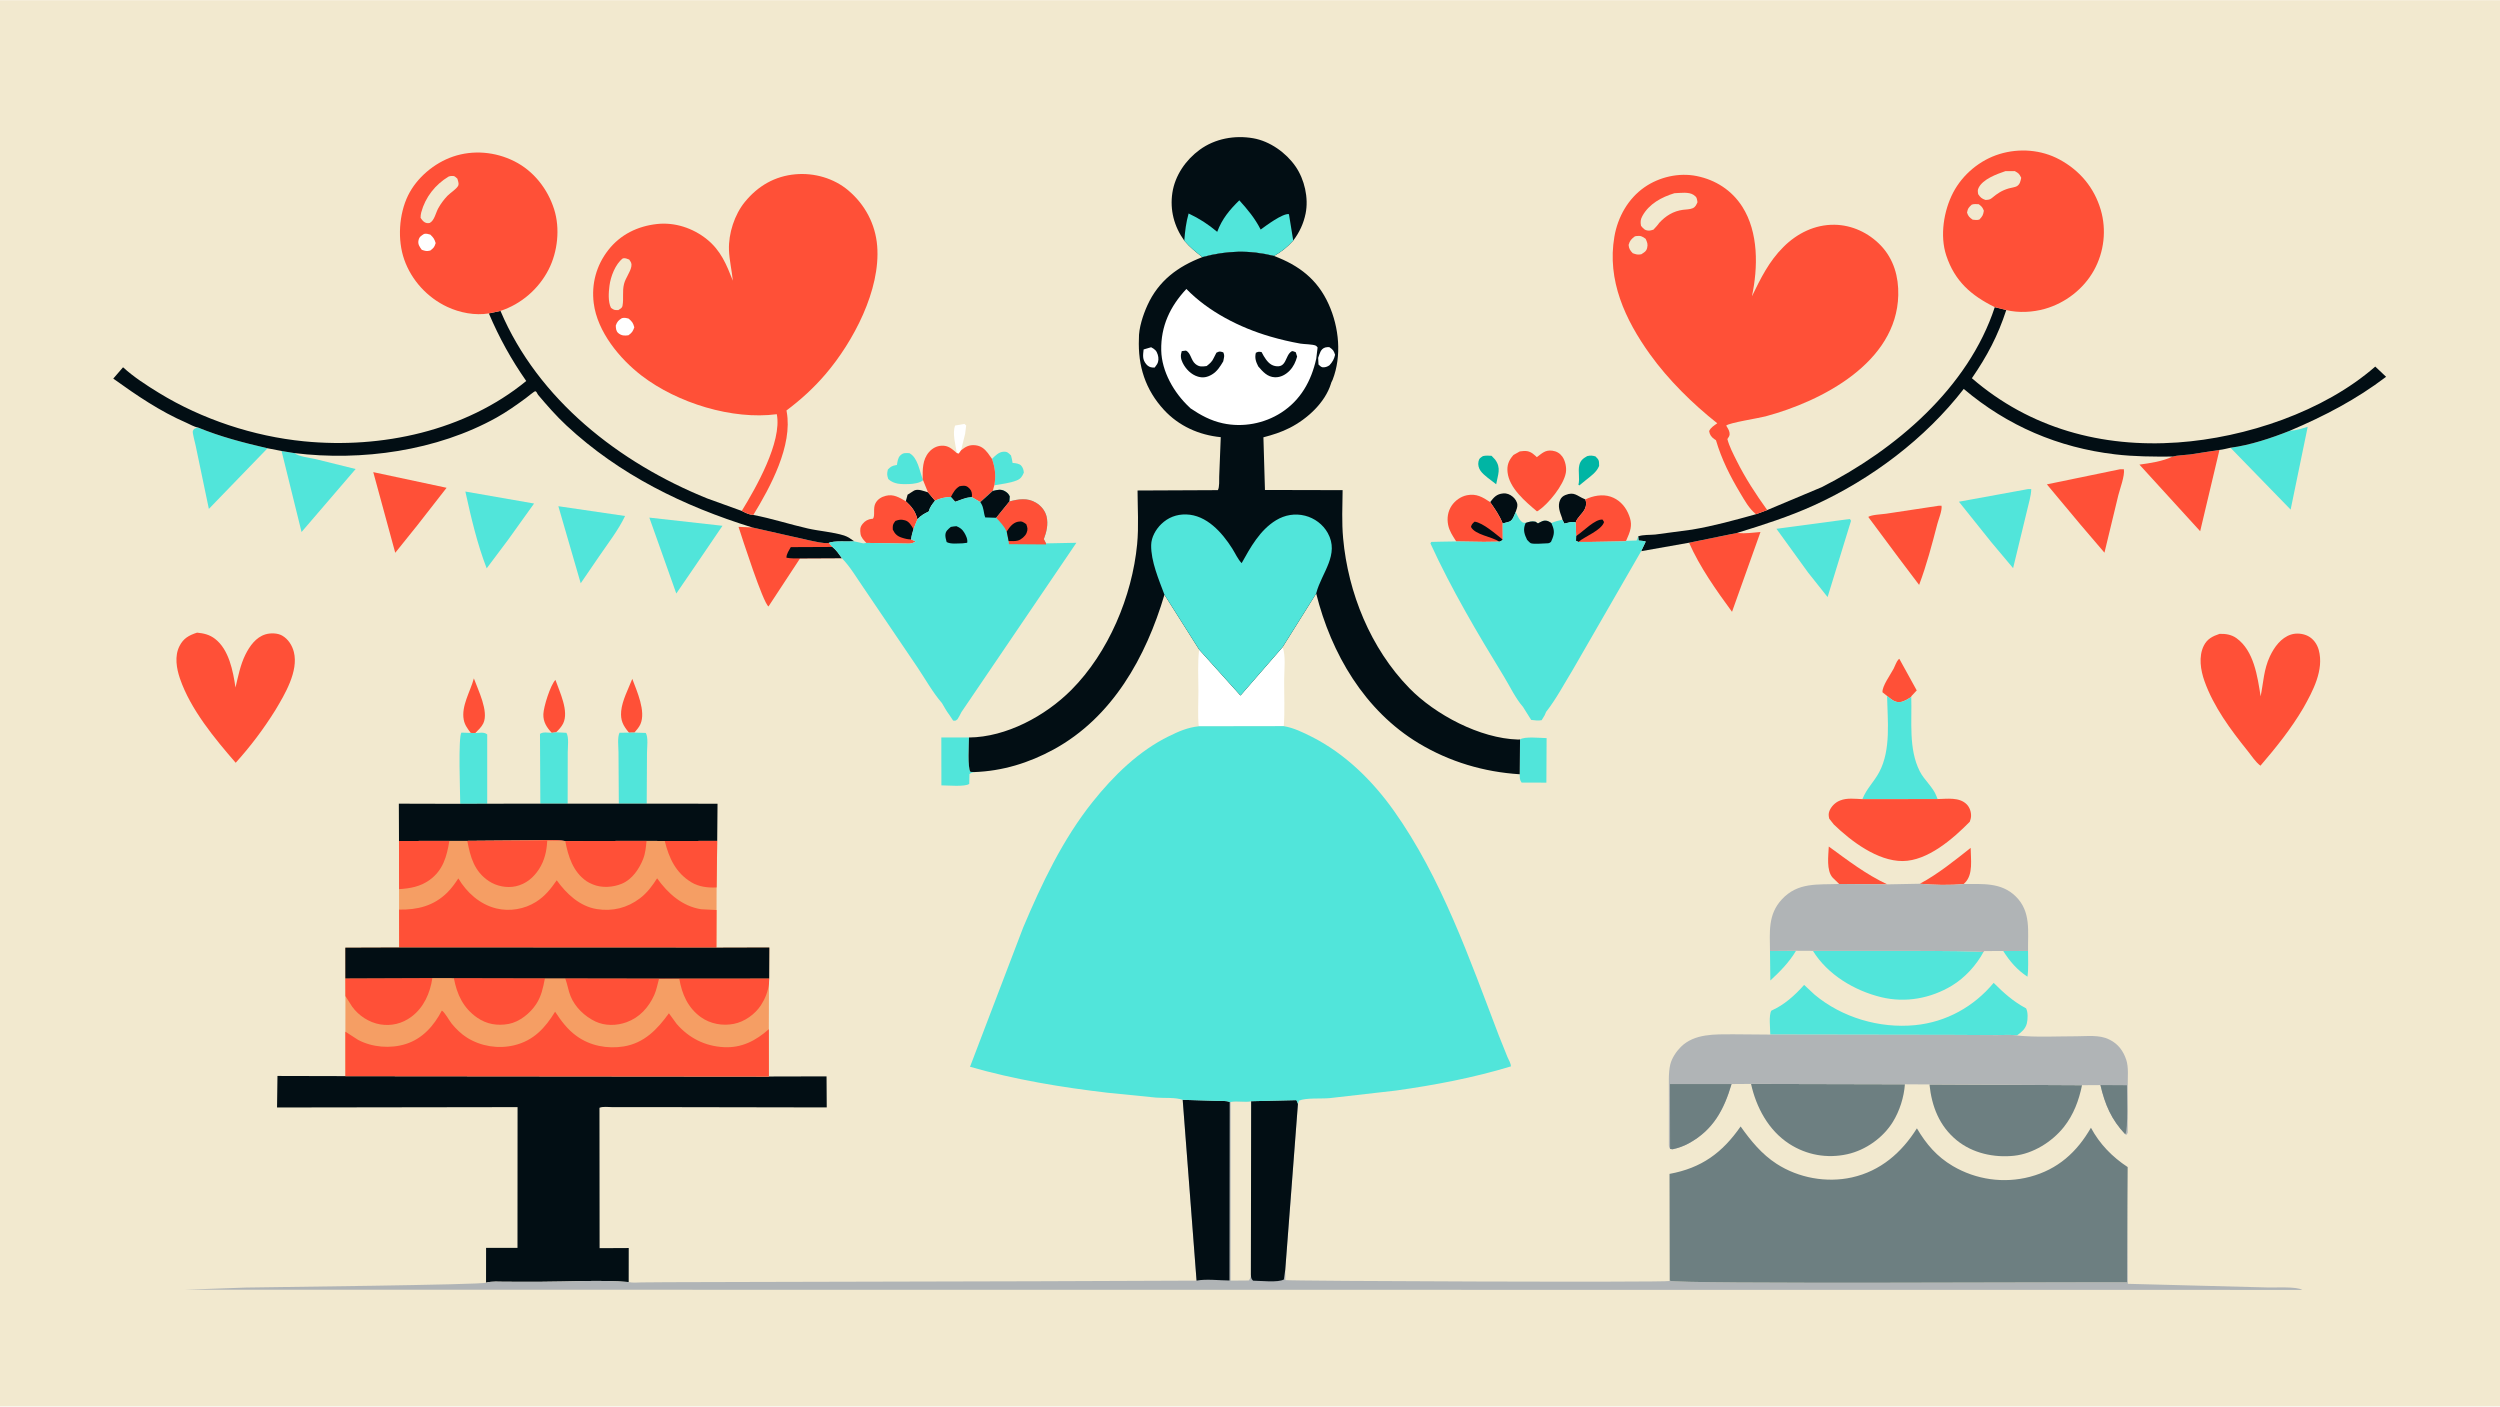 <svg version="1.1" xmlns="http://www.w3.org/2000/svg" style="display: block;" viewBox="0 0 2048 1152" width="1820" height="1024">
<path transform="translate(0,0)" fill="rgb(242,233,207)" d="M -0 -0 L 2048 0 L 2048 1152 L -0 1152 L -0 -0 z"/>
<path transform="translate(0,0)" fill="rgb(255,255,255)" d="M 783.862 371.044 C 782.825 364.513 779.995 354.824 782.454 348.454 L 789.484 347.226 L 790 347.096 L 791.5 348.402 L 790.624 355.263 L 787.287 368.791 L 785.382 371.489 L 783.862 371.044 z"/>
<path transform="translate(0,0)" fill="rgb(81,229,218)" d="M 1641.05 778.907 L 1661.38 778.882 C 1661.3 785.657 1661.89 793.306 1660.89 799.965 C 1652.36 794.346 1646.45 787.454 1641.05 778.907 z"/>
<path transform="translate(0,0)" fill="rgb(0,181,164)" d="M 1214.8 373.5 C 1217.18 372.902 1219.48 373.133 1221.9 373.251 L 1224.76 376.296 C 1230 383.305 1227.02 388.786 1225.66 396.585 C 1221.81 393.382 1215.67 389.547 1212.84 385.521 C 1211.31 383.354 1210.61 380.593 1211.17 377.976 C 1211.76 375.204 1212.56 375.048 1214.8 373.5 z"/>
<path transform="translate(0,0)" fill="rgb(0,181,164)" d="M 1300.24 373.5 C 1302.86 372.864 1304.44 373.005 1307.01 373.749 C 1310.18 376.818 1309.88 377.313 1310.01 381.5 C 1308.01 386.722 1302.94 390.039 1298.74 393.479 L 1293.82 397.5 L 1293.05 397 C 1294.38 391.565 1292.55 386.204 1293.76 380.962 C 1294.68 377.011 1296.97 375.361 1300.24 373.5 z"/>
<path transform="translate(0,0)" fill="rgb(81,229,218)" d="M 1449.97 778.893 L 1471.32 778.72 C 1465.67 788.165 1458.31 795.655 1450.27 803.087 L 1449.97 778.893 z"/>
<path transform="translate(0,0)" fill="rgb(2,14,20)" d="M 742.038 410.484 L 743.5 405.11 L 748.879 401.703 C 752.111 400.105 756.944 402.205 760.206 403.185 L 766.016 410.01 C 763.686 412.894 761.808 415.205 760.81 418.848 C 757.137 420.652 754.305 422.217 751.543 425.272 C 749.963 418.824 746.869 414.929 742.038 410.484 z"/>
<path transform="translate(0,0)" fill="rgb(2,14,20)" d="M 1220.74 411.199 C 1223.82 407.185 1226.02 404.567 1231.4 404.071 C 1234.44 403.79 1237.01 404.914 1239.33 406.866 C 1241.19 408.433 1242.92 410.979 1243.03 413.483 C 1243.11 415.386 1242.25 417.498 1241.62 419.27 C 1240.52 421.939 1239.34 425.991 1236.5 427.196 L 1231.5 428.552 L 1230.99 428.698 C 1228.52 422.233 1224.64 416.851 1220.74 411.199 z"/>
<path transform="translate(0,0)" fill="rgb(2,14,20)" d="M 1279.91 425.63 C 1279.75 424.574 1279.85 424.77 1279.56 423.989 C 1277.85 419.313 1275.83 414.417 1278.02 409.5 C 1278.95 407.393 1280.38 406.187 1282.43 405.369 C 1289.76 402.445 1291.66 406.016 1297.98 408.663 L 1298.75 408.982 C 1299.73 411.917 1299.54 414.235 1298.2 417 C 1296.36 420.764 1291.83 424.068 1290.76 427.862 C 1288.22 426.752 1284.27 428.235 1281.5 428.787 L 1279.91 425.63 z"/>
<path transform="translate(0,0)" fill="rgb(81,229,218)" d="M 812.647 375.8 C 815.237 373.234 818.114 370.163 822 369.908 C 825.224 369.695 826.104 370.924 828.218 373 C 828.8 375.038 829.211 377.004 829.5 379.103 L 830.083 379.132 C 831.97 379.254 835.265 379.764 836.529 381.285 C 838.115 383.194 838.458 384.572 838.737 387 C 837.362 390.191 836.238 392.08 832.88 393.429 C 827.281 395.678 820.47 396.359 814.539 397.42 C 816.032 389.73 815.181 383.081 812.647 375.8 z"/>
<path transform="translate(0,0)" fill="rgb(255,80,55)" d="M 515.278 600.044 C 510.392 594.256 508.159 589.994 508.879 582.302 C 509.68 573.741 514.824 564.013 517.97 555.972 C 521.742 566.068 529.244 582.509 524.668 593.048 C 523.554 595.615 521.502 597.891 519.696 600.001 L 515.278 600.044 z"/>
<path transform="translate(0,0)" fill="rgb(255,80,55)" d="M 452.02 600.224 C 447.858 595.743 444.904 591.271 445.119 584.893 C 445.324 578.804 450.855 561.128 455.006 556.815 C 458.486 566.818 466.282 582.459 461.321 592.566 C 460.022 595.212 457.702 597.766 455.536 599.75 L 452.02 600.224 z"/>
<path transform="translate(0,0)" fill="rgb(255,80,55)" d="M 385.634 600.282 C 383.058 596.768 380.728 593.861 379.899 589.5 C 377.748 578.189 385.277 566.458 388.2 555.6 C 391.645 565.185 400.553 582.611 395.941 592.405 C 394.502 595.462 391.677 598.033 389.322 600.403 L 385.634 600.282 z"/>
<path transform="translate(0,0)" fill="rgb(81,229,218)" d="M 756.18 393.253 C 753.726 395.597 747.799 396.356 744.437 396.425 C 738.326 396.55 732.332 396.699 727.67 392.29 C 726.522 388.799 726.556 387.924 727.343 384.5 C 729.597 382.169 730.804 381.441 733.937 380.902 L 734.757 380.777 C 735.176 378.21 735.524 374.865 737.5 372.98 C 740.06 370.536 741.799 370.985 745 371.103 C 751.827 374.704 753.259 385.572 755.853 392.337 L 756.18 393.253 z"/>
<path transform="translate(0,0)" fill="rgb(255,80,55)" d="M 1545.88 569.949 L 1542.15 566.983 C 1541.62 562.115 1548.89 552.237 1551.27 547.62 C 1552.31 545.59 1553.62 541.854 1555.07 540.228 L 1555.92 539.544 L 1570.19 565.443 L 1565.67 570.312 L 1565.7 570.714 C 1563.1 572.507 1559.76 574.67 1556.58 574.997 C 1552.09 575.458 1549.13 572.57 1545.88 569.949 z"/>
<path transform="translate(0,0)" fill="rgb(255,80,55)" d="M 1614.36 694.448 C 1614.41 703.689 1616.61 716.075 1609.72 722.983 L 1608.61 724.052 C 1597.34 725.175 1584.05 724.892 1572.77 723.814 C 1587.56 715.909 1601.21 704.817 1614.36 694.448 z"/>
<path transform="translate(0,0)" fill="rgb(255,80,55)" d="M 1498.14 693.332 C 1513.73 704.677 1528.51 716.095 1546.07 724.332 L 1506.65 724.007 L 1501.33 718.849 C 1496 712.913 1497.83 700.928 1498.14 693.332 z"/>
<path transform="translate(0,0)" fill="rgb(81,229,218)" d="M 1245.21 605.635 C 1248.96 602.97 1261.96 604.451 1266.98 604.519 L 1266.79 640.999 L 1246.5 640.969 C 1244.76 638.517 1245.04 637.061 1244.95 634.131 L 1245.21 605.635 z"/>
<path transform="translate(0,0)" fill="rgb(81,229,218)" d="M 798.163 632.348 C 796.422 632.663 795.608 632.961 794.177 634 L 794.004 642 C 790.722 644.607 776.084 643.218 771.191 643.225 L 771.132 603.97 L 793.785 604.018 C 793.827 609.088 792.479 629.317 795.065 632.168 L 798.163 632.348 z"/>
<path transform="translate(0,0)" fill="rgb(81,229,218)" d="M 385.634 600.282 L 389.322 600.403 C 392.651 600.273 396.591 599.291 399.122 601.5 L 399.123 658.272 L 377.035 658.357 C 377.001 650.108 375.224 603.445 378 600.02 L 385.634 600.282 z"/>
<path transform="translate(0,0)" fill="rgb(81,229,218)" d="M 452.02 600.224 L 455.536 599.75 L 464 600.172 C 466.204 603.798 465.096 611.812 465.089 616.179 L 465.024 658.226 L 442.651 658.203 L 442.356 601.066 C 444.959 599.229 448.837 600.098 452.02 600.224 z"/>
<path transform="translate(0,0)" fill="rgb(81,229,218)" d="M 515.278 600.044 L 519.696 600.001 L 529 600.281 C 531.201 603.759 530.038 612.187 530.018 616.453 L 529.782 658.219 L 506.938 658.238 L 506.673 616.206 C 506.654 611.805 505.638 603.992 507.5 600.128 L 515.278 600.044 z"/>
<path transform="translate(0,0)" fill="rgb(255,80,55)" d="M 709.71 444.604 C 707.798 442.618 705.32 440.088 704.95 437.243 C 704.497 433.768 704.448 431.786 706.679 428.983 C 708.609 426.557 711.256 425.146 714.312 424.866 L 715 424.823 C 717.221 422.59 714.862 416.177 717.29 411.922 C 719.141 408.676 722.092 406.947 725.644 406.028 C 731.962 404.393 736.774 407.454 742.038 410.484 C 746.869 414.929 749.963 418.824 751.543 425.272 L 748.308 433.309 C 747.459 436.121 746.635 438.798 746.355 441.741 L 750.105 443.408 C 748.201 444.599 747.101 445.07 744.846 445.186 L 709.71 444.604 z"/>
<path transform="translate(0,0)" fill="rgb(2,14,20)" d="M 746.355 441.741 C 743.666 441.785 741.198 441.108 738.658 440.276 C 734.888 439.042 733.127 437.218 731.375 433.721 C 731.295 430.123 731.197 429.61 733.5 426.608 C 736.648 425.504 738.089 425.244 741.33 426.092 C 744.788 426.997 746.614 430.454 748.308 433.309 C 747.459 436.121 746.635 438.798 746.355 441.741 z"/>
<path transform="translate(0,0)" fill="rgb(255,80,55)" d="M 1298.75 408.982 C 1304.93 405.983 1312.66 404.497 1319.34 406.699 C 1325.79 408.824 1330.76 413.734 1333.57 419.846 C 1336.57 426.399 1336.96 430.864 1334.33 437.628 L 1332.11 442.92 L 1331.25 443.311 L 1302.53 443.817 L 1293.04 443.796 L 1291.07 442.862 L 1291.21 438.943 L 1290.76 427.862 C 1291.83 424.068 1296.36 420.764 1298.2 417 C 1299.54 414.235 1299.73 411.917 1298.75 408.982 z"/>
<path transform="translate(0,0)" fill="rgb(2,14,20)" d="M 1291.21 438.943 L 1291.91 438.49 C 1297.07 435.096 1306.73 424.924 1312.82 425.5 L 1314.04 427.5 C 1311.97 434.316 1298.12 439.388 1293.04 443.796 L 1291.07 442.862 L 1291.21 438.943 z"/>
<path transform="translate(0,0)" fill="rgb(255,80,55)" d="M 1192.97 443.401 L 1192.6 442.85 C 1189.93 438.717 1187.32 434.816 1186.32 429.897 C 1185.22 424.432 1186.07 418.799 1189.17 414.141 C 1191.99 409.92 1196.7 406.561 1201.71 405.563 C 1209.42 404.028 1214.47 407.024 1220.74 411.199 C 1224.64 416.851 1228.52 422.233 1230.99 428.698 L 1231.06 441.933 C 1229.89 442.909 1229.64 443.305 1228.1 443.58 L 1215.57 443.753 L 1192.97 443.401 z"/>
<path transform="translate(0,0)" fill="rgb(2,14,20)" d="M 1228.1 443.58 C 1222.31 439.44 1208.35 438.093 1205.03 431.5 C 1205.48 429.386 1206.42 428.615 1208 427.204 C 1214.74 428.036 1225.53 437.485 1231.06 441.933 C 1229.89 442.909 1229.64 443.305 1228.1 443.58 z"/>
<path transform="translate(0,0)" fill="rgb(255,80,55)" d="M 1245.03 369.66 L 1248.23 369.317 C 1252.31 369.065 1254.85 370.55 1257.79 373.238 L 1258.97 374.363 C 1263.27 371.193 1265.87 368.286 1271.68 369.07 C 1275.07 369.529 1277.75 371.052 1279.79 373.821 C 1282.32 377.252 1283.49 383.041 1282.73 387.214 C 1280.9 397.346 1268.58 412.518 1260.23 418.175 L 1259.1 418.783 C 1249.69 410.832 1236.35 399.753 1234.98 386.638 C 1234.41 381.101 1235.83 377.236 1239.43 373.044 L 1239.85 372.559 L 1245.03 369.66 z"/>
<path transform="translate(0,0)" fill="rgb(81,229,218)" d="M 457.404 414.547 L 512.064 422.556 C 506.564 434.089 498.203 444.803 490.992 455.34 L 475.716 477.684 L 457.404 414.547 z"/>
<path transform="translate(0,0)" fill="rgb(81,229,218)" d="M 381.22 402.524 L 437.513 412.348 L 416.219 442.073 L 398.695 465.442 C 390.922 445.482 385.832 423.431 381.22 402.524 z"/>
<path transform="translate(0,0)" fill="rgb(81,229,218)" d="M 531.935 423.885 L 591.859 430.581 L 569.121 464.028 L 554.021 486.064 L 531.935 423.885 z"/>
<path transform="translate(0,0)" fill="rgb(255,80,55)" d="M 305.778 386.64 L 365.849 399.455 L 341.849 430.216 L 323.787 452.704 L 305.778 386.64 z"/>
<path transform="translate(0,0)" fill="rgb(81,229,218)" d="M 1661.46 400.5 L 1664 400.5 C 1663.92 406.15 1661.83 412.176 1660.65 417.703 L 1649.13 465.293 L 1631.3 444.044 L 1604.75 410.868 L 1661.46 400.5 z"/>
<path transform="translate(0,0)" fill="rgb(81,229,218)" d="M 230.652 369.295 L 241.1 371.025 C 244.859 373.935 253.584 374.819 258.39 375.926 L 291.339 384.077 L 247.03 435.684 L 230.652 369.295 z"/>
<path transform="translate(0,0)" fill="rgb(81,229,218)" d="M 161.953 349.979 C 180.672 357.686 199.512 362.502 219.16 367.079 L 171.101 416.757 L 160.2 364.543 C 159.807 362.53 157.529 354.536 157.955 353 C 158.138 352.34 158.652 351.821 159 351.232 L 161.953 349.979 z"/>
<path transform="translate(0,0)" fill="rgb(255,80,55)" d="M 1422.98 436.44 L 1423.8 436.526 C 1429.83 437.099 1436.16 436.189 1442.19 435.686 L 1418.87 501.063 C 1406.03 483.536 1392.44 464.385 1383.68 444.459 L 1422.98 436.44 z"/>
<path transform="translate(0,0)" fill="rgb(255,80,55)" d="M 1586.82 414.38 C 1587.85 414.068 1589.4 414.198 1590.5 414.145 C 1591.15 417.949 1588.1 425.146 1587.09 429 C 1582.69 445.873 1578.31 462.67 1572.14 479.007 L 1555.81 457.398 L 1530.47 423.322 C 1533.14 421.493 1541.51 421.214 1544.99 420.707 L 1586.82 414.38 z"/>
<path transform="translate(0,0)" fill="rgb(81,229,218)" d="M 1511.7 425.5 L 1515.5 425.064 L 1516.36 426.5 L 1497.16 488.991 L 1481.21 468.911 L 1455.27 433.055 L 1511.7 425.5 z"/>
<path transform="translate(0,0)" fill="rgb(81,229,218)" d="M 1875.82 352.728 L 1876.45 352.708 C 1881.16 352.457 1885.93 350.784 1890.46 349.532 L 1876.49 417.322 L 1827.2 366.645 C 1843.14 364.604 1860.92 358.676 1875.82 352.728 z"/>
<path transform="translate(0,0)" fill="rgb(255,80,55)" d="M 1736.65 384.285 L 1739.88 384.27 C 1740.76 389.487 1736.71 400.087 1735.32 405.587 L 1723.97 452.61 L 1704.29 429.571 L 1676.8 396.646 L 1736.65 384.285 z"/>
<path transform="translate(0,0)" fill="rgb(255,80,55)" d="M 1779.72 373.872 C 1784.06 372.758 1789.38 372.73 1793.88 372.176 L 1818.18 368.435 L 1802.38 435.03 L 1752.62 380.478 C 1761.47 379.236 1771.62 377.824 1779.72 373.872 z"/>
<path transform="translate(0,0)" fill="rgb(255,80,55)" d="M 655.403 457.303 L 629.544 496.68 C 624.974 493.427 608.138 441.137 605.001 431.459 L 616.209 431.927 L 662.955 442.509 C 667.674 443.393 674.309 445.308 679.018 444.618 L 681.865 447.916 C 685.062 450.401 687.298 453.892 689.664 457.136 L 655.403 457.303 z"/>
<path transform="translate(0,0)" fill="rgb(2,14,20)" d="M 681.865 447.916 C 685.062 450.401 687.298 453.892 689.664 457.136 L 655.403 457.303 C 651.662 457.316 647.941 457.447 644.252 456.739 C 644.215 453.676 646.386 450.707 647.821 448.071 L 681.865 447.916 z"/>
<path transform="translate(0,0)" fill="rgb(255,80,55)" d="M 787.287 368.791 C 790.946 365.779 793.972 364.117 798.851 364.592 C 803.474 365.042 806.485 367.434 809.248 370.997 L 812.647 375.8 C 815.181 383.081 816.032 389.73 814.539 397.42 L 813.251 402.033 L 803.105 411.191 L 796.066 407.131 L 795.037 407.23 C 789.97 407.638 787.201 409.416 782.5 410.887 L 778.964 406.971 C 774.207 407.179 770.327 407.926 766.016 410.01 L 760.206 403.185 L 756.18 393.253 L 755.853 392.337 C 755.798 384.574 755.592 376.479 761.018 370.225 C 763.66 367.179 767.163 365.223 771.219 364.986 C 776.87 364.655 779.829 367.58 783.862 371.044 L 785.382 371.489 L 787.287 368.791 z"/>
<path transform="translate(0,0)" fill="rgb(2,14,20)" d="M 778.964 406.971 C 780.937 403.28 782.377 400.478 786 398.21 C 788.417 397.78 790.932 397.272 793 398.97 C 795.209 400.784 796.087 402.227 796.247 405.033 C 796.286 405.731 796.162 406.443 796.066 407.131 L 795.037 407.23 C 789.97 407.638 787.201 409.416 782.5 410.887 L 778.964 406.971 z"/>
<path transform="translate(0,0)" fill="rgb(81,229,218)" d="M 1545.88 569.949 C 1549.13 572.57 1552.09 575.458 1556.58 574.997 C 1559.76 574.67 1563.1 572.507 1565.7 570.714 C 1566.37 590.792 1563.33 613.236 1572.68 631.719 C 1576.4 639.056 1583.56 644.597 1586.37 652.15 L 1587.28 654.455 L 1525.67 654.525 C 1529.16 645.759 1535.21 640.417 1539.5 632.307 C 1549.23 613.907 1546.28 590.047 1545.88 569.949 z"/>
<path transform="translate(0,0)" fill="rgb(255,255,255)" d="M 1050.73 529.92 C 1053.45 537.189 1052.02 548.694 1051.98 556.5 C 1051.92 569.118 1052.59 582.167 1051.68 594.724 L 981.999 594.834 C 981.072 585.485 981.763 575.447 981.748 566.03 C 981.73 554.862 980.965 543.097 982.364 532.019 L 1016.2 569.617 L 1050.73 529.92 z"/>
<path transform="translate(0,0)" fill="rgb(81,229,218)" d="M 1485.15 778.791 C 1498.3 778.889 1622.21 778.328 1624.79 779.862 C 1618.98 790.623 1609.59 800.883 1599.1 807.243 C 1581.72 817.769 1561 821.584 1541.15 816.768 C 1519.21 811.444 1497.12 798.288 1485.15 778.791 z"/>
<path transform="translate(0,0)" fill="rgb(81,229,218)" d="M 1451.08 827.794 C 1461.75 823.038 1470.27 815.32 1477.94 806.691 L 1486.49 814.659 C 1508.95 833.453 1539.73 842.496 1568.78 839.667 C 1594.27 837.184 1617.01 824.547 1633.2 805.015 C 1641.67 813.445 1649.2 820.255 1659.76 825.902 C 1661.43 828.896 1661.23 834.883 1660.37 838.312 C 1659.23 842.849 1655.83 845.519 1652.27 848.14 C 1647.29 847.242 1641.03 847.88 1635.94 847.832 L 1599.01 847.64 L 1450.24 847.396 C 1450.19 842.607 1448.85 831.556 1451.08 827.794 z"/>
<path transform="translate(0,0)" fill="rgb(255,80,55)" d="M 1587.28 654.455 C 1595.03 654.294 1605.08 652.693 1611.11 658.765 C 1613.59 661.258 1614.82 665.006 1614.69 668.5 C 1614.63 670.042 1614.14 671.587 1613.64 673.037 C 1600 686.924 1579.15 705.133 1558.59 705.225 C 1538.1 705.318 1516.38 688.962 1502.21 675.219 L 1498.51 670.5 C 1497.98 668.218 1497.77 666.478 1498.64 664.26 C 1500.1 660.588 1503.31 657.302 1506.96 655.811 L 1507.5 655.595 C 1513.03 653.339 1519.81 654.283 1525.67 654.525 L 1587.28 654.455 z"/>
<path transform="translate(0,0)" fill="rgb(109,127,129)" d="M 1580.63 888.232 L 1705.59 888.857 C 1703.04 901.33 1698.7 913.018 1690.73 923.089 C 1681.11 935.229 1665.49 944.981 1650 946.641 C 1633.53 948.405 1616.02 944.628 1603 934.015 C 1588.66 922.326 1582.43 906.093 1580.63 888.232 z"/>
<path transform="translate(0,0)" fill="rgb(109,127,129)" d="M 1434.45 887.805 L 1560.5 888.109 C 1559.73 898.679 1556.21 909.826 1550.68 918.837 C 1542.64 931.956 1528.28 942.082 1513.27 945.398 C 1496.75 949.049 1480 946.099 1465.72 936.863 C 1448.75 925.891 1438.69 907.022 1434.45 887.805 z"/>
<path transform="translate(0,0)" fill="rgb(255,80,55)" d="M 161.443 518.114 C 166.993 518.668 171.653 519.742 176.17 523.217 C 187.569 531.988 190.937 549.619 192.905 563.073 C 195.076 554.048 196.88 544.487 201.038 536.142 C 204.523 529.145 209.623 521.897 217.472 519.522 C 221.52 518.297 227.294 518.378 231.046 520.486 C 236.062 523.303 239.364 528.532 240.741 534.027 C 244.682 549.765 233.24 568.779 225.5 581.72 C 215.866 597.138 205.261 611.236 193.082 624.719 C 175.821 604.827 156.094 581.029 147.431 555.77 C 144.575 547.445 142.863 537.375 147.011 529.176 C 150.284 522.707 154.769 520.301 161.443 518.114 z"/>
<path transform="translate(0,0)" fill="rgb(255,80,55)" d="M 1818.26 519.119 C 1823.16 518.953 1828.04 519.707 1832.13 522.655 C 1846.48 533.003 1849.34 554.11 1851.91 570.309 C 1854.21 558.983 1854.44 548.27 1859.52 537.488 C 1863.04 530.025 1868.52 522.389 1876.71 519.706 C 1881.14 518.258 1886.72 518.8 1890.81 520.949 C 1895.22 523.259 1898.2 527.561 1899.5 532.28 C 1904 548.667 1894.66 566.047 1886.89 579.837 C 1876.86 596.898 1864.61 612.158 1851.76 627.127 C 1847.86 624.302 1844.35 618.827 1841.3 615.035 C 1827.42 597.772 1813.41 578.943 1805.93 557.878 C 1802.74 548.874 1800.92 537.762 1805.33 528.846 C 1808.1 523.258 1812.58 521.021 1818.26 519.119 z"/>
<path transform="translate(0,0)" fill="rgb(2,14,20)" d="M 400.468 256.611 L 409.985 254.536 C 440.826 327.284 507.408 379.121 579.348 408.183 L 607.647 418.413 C 610.785 419.964 613.558 421.476 617.111 421.722 C 632.134 424.54 646.914 429.447 661.868 432.818 C 671.43 434.973 682.261 435.666 691.5 438.543 C 694.521 439.484 697.313 441.521 699.859 443.351 C 695.153 443.707 682.548 442.689 679.018 444.618 C 674.309 445.308 667.674 443.393 662.955 442.509 L 616.209 431.927 C 560.014 414.518 507.487 388.844 464.073 348.45 C 455.697 340.657 448.218 332.092 440.844 323.363 C 440.012 322.378 439.64 320.332 438.354 320.404 C 437.573 320.448 431.737 325.287 430.734 326.023 C 422.955 331.731 415.223 337.229 406.781 341.937 C 357.861 369.214 296.183 377.837 241.1 371.025 L 230.652 369.295 L 219.16 367.079 C 199.512 362.502 180.672 357.686 161.953 349.979 C 159.684 349.845 155.007 347.194 152.813 346.245 C 131.085 336.845 111.932 323.754 92.787 310.01 L 100.799 300.733 C 109.594 308.763 120.065 315.505 130.193 321.711 C 165.526 343.361 207.711 357.312 249 361.384 C 312.508 367.647 381.125 352.943 431.09 311.971 C 418.658 294.135 409.005 276.618 400.468 256.611 z"/>
<path transform="translate(0,0)" fill="rgb(2,14,20)" d="M 1634.13 251.463 L 1643.53 253.856 C 1636.66 274.952 1627.9 291.46 1615.37 309.7 C 1662.92 350.806 1721.88 366.714 1784.05 362.328 C 1839.57 358.41 1903.46 337.191 1945.81 300.149 L 1954.69 308.533 C 1930.12 327.201 1904.13 340.71 1875.82 352.728 C 1860.92 358.676 1843.14 364.604 1827.2 366.645 C 1824.31 367.234 1821.1 368.182 1818.18 368.435 L 1793.88 372.176 C 1789.38 372.73 1784.06 372.758 1779.72 373.872 C 1763.92 373.978 1748.4 373.92 1732.69 372.06 C 1686.22 366.564 1644.45 348.752 1608.7 318.46 C 1577.09 359.301 1532.93 392.466 1486.01 413.817 C 1465.54 423.133 1444.43 429.839 1422.98 436.44 L 1383.68 444.459 L 1344.42 451.397 L 1348.18 443.5 C 1346.27 442.905 1344.27 442.844 1342.29 442.684 L 1342.01 439.246 C 1345.81 437.782 1351.84 438.17 1355.99 437.747 L 1386.12 433.723 C 1403.93 430.714 1421.13 425.935 1438.51 421.113 L 1447.7 417.703 L 1492.41 398.928 C 1552.72 368.306 1612.46 317.613 1634.13 251.463 z"/>
<path transform="translate(0,0)" fill="rgb(2,14,20)" d="M 465.024 658.226 L 506.938 658.238 L 529.782 658.219 L 587.806 658.261 L 587.535 688.757 L 544.559 688.816 L 529.641 688.725 L 463.068 688.865 C 453.873 687.594 443.857 688.333 434.566 688.33 L 382.813 688.73 L 368.111 688.726 L 326.852 688.814 L 326.727 658.227 L 377.035 658.357 L 399.123 658.272 L 442.651 658.203 L 465.024 658.226 z"/>
<path transform="translate(0,0)" fill="rgb(2,14,20)" d="M 970.165 197.003 C 961.827 185.474 958.249 171.829 960.421 157.689 C 962.59 143.568 971.391 130.859 982.816 122.529 C 995.384 113.366 1011.43 110.476 1026.6 113.109 C 1040.24 115.478 1053.51 124.905 1061.33 136.232 C 1068.67 146.875 1072.12 161.952 1069.57 174.697 C 1067.92 182.913 1064.49 190.296 1059.42 196.938 C 1054.58 202.239 1049.95 205.998 1043.67 209.529 C 1023.41 204.528 1005.07 205.073 984.985 210.489 C 979.609 206.273 974.559 202.283 970.165 197.003 z"/>
<path transform="translate(0,0)" fill="rgb(81,229,218)" d="M 970.165 197.003 C 970.762 189.295 971.594 182.192 973.708 174.739 C 982.633 178.966 989.559 183.464 997.137 189.772 C 1001.12 179.154 1007.19 171.841 1015.25 163.966 C 1022.22 171.712 1027.96 178.558 1032.74 187.911 C 1037.11 184.734 1050.72 174.514 1055.89 175.267 L 1059.42 196.938 C 1054.58 202.239 1049.95 205.998 1043.67 209.529 C 1023.41 204.528 1005.07 205.073 984.985 210.489 C 979.609 206.273 974.559 202.283 970.165 197.003 z"/>
<path transform="translate(0,0)" fill="rgb(176,180,182)" d="M 1546.07 724.332 L 1572.77 723.814 C 1584.05 724.892 1597.34 725.175 1608.61 724.052 C 1623.98 724.129 1639.4 722.468 1651.33 734.238 C 1664 746.739 1661.12 762.77 1661.38 778.882 L 1641.05 778.907 L 1625.54 778.974 L 1624.79 779.862 C 1622.21 778.328 1498.3 778.889 1485.15 778.791 L 1471.32 778.72 L 1449.97 778.893 C 1449.85 763.295 1448.16 749.159 1459.62 736.702 C 1472.78 722.392 1489.09 724.714 1506.65 724.007 L 1546.07 724.332 z"/>
<path transform="translate(0,0)" fill="rgb(255,80,55)" d="M 400.468 256.611 C 389.186 258.484 376.737 256.086 366.453 251.283 C 350.156 243.671 337.151 229.55 331.168 212.558 C 325.481 196.404 326.777 175.346 334.258 160.027 C 341.386 145.431 355.839 133.336 371.135 128.13 C 387.636 122.514 405.826 124.179 421.312 131.941 C 437.121 139.863 448.602 154.505 453.934 171.251 C 458.948 187 456.865 206.125 449.419 220.68 C 441.293 236.565 426.946 249.008 409.985 254.536 L 400.468 256.611 z"/>
<path transform="translate(0,0)" fill="rgb(255,255,255)" d="M 347.364 191.5 C 349.22 191.024 350.711 191.567 352.5 192.046 C 355.081 194.554 355.796 195.426 356.897 199 C 355.802 202.482 355.236 202.944 352.5 205.11 C 349.36 205.856 348.475 205.482 345.517 204.5 C 343.684 201.965 342.08 199.868 342.898 196.5 C 343.579 193.694 345.129 192.981 347.364 191.5 z"/>
<path transform="translate(0,0)" fill="rgb(242,233,207)" d="M 367.515 144.5 C 368.282 144.228 368.958 144.072 369.772 144.013 C 372.517 143.812 372.649 144.466 374.7 146.252 C 375.102 147.821 375.986 149.956 375.555 151.496 C 374.817 154.13 368.665 158.031 366.53 160.281 C 363.682 163.282 361.045 166.804 359.037 170.421 C 356.992 174.103 355.867 180.575 352.026 182.5 C 351.268 182.606 350.373 182.792 349.605 182.599 C 346.894 181.915 346.02 180.414 344.54 178.282 C 344.551 176.756 344.695 175.272 345.091 173.797 C 348.425 161.392 356.586 151.041 367.515 144.5 z"/>
<path transform="translate(0,0)" fill="rgb(255,80,55)" d="M 1634.13 251.463 C 1614.66 241.896 1601.32 230.131 1594.37 209.141 C 1589.02 192.993 1592.29 172.409 1600.06 157.555 C 1607.83 142.7 1622 130.944 1638 126.049 C 1654.18 121.1 1672.13 122.442 1687.11 130.51 C 1703.81 139.508 1715.59 153.629 1720.93 171.727 C 1725.79 188.236 1723.69 206.302 1715.37 221.294 C 1706.88 236.593 1692 248.07 1675.2 252.863 C 1665.29 255.689 1653.58 256.335 1643.53 253.856 L 1634.13 251.463 z"/>
<path transform="translate(0,0)" fill="rgb(242,233,207)" d="M 1615.26 167.5 C 1617.01 166.802 1619.13 167.09 1621 167.152 C 1623.51 169.119 1624.02 169.563 1625.18 172.5 C 1624.52 176.343 1624.03 176.992 1621.5 179.727 C 1619.56 180.275 1617.98 180.053 1616 179.819 C 1613.48 178.053 1612.3 176.986 1611.39 174 C 1612.1 170.366 1612.68 169.928 1615.26 167.5 z"/>
<path transform="translate(0,0)" fill="rgb(242,233,207)" d="M 1642.79 140.07 L 1650.5 140.022 C 1653.8 141.85 1654.1 142.125 1655.78 145.5 C 1655.2 148.205 1654.85 150.717 1652.28 152.371 C 1650.99 153.201 1647.31 153.695 1645.62 154.196 C 1639.85 155.901 1636.26 158.293 1631.65 162.164 C 1630.01 163.547 1628.59 163.514 1626.5 163.657 C 1623.44 162.604 1622.27 161.571 1620.5 158.873 C 1620.23 156.683 1619.88 155.786 1620.87 153.75 C 1624.37 146.584 1635.63 142.527 1642.79 140.07 z"/>
<path transform="translate(0,0)" fill="rgb(81,229,218)" d="M 1230.99 428.698 L 1231.5 428.552 L 1236.5 427.196 C 1239.34 425.991 1240.52 421.939 1241.62 419.27 C 1243.18 422.302 1244.55 426.237 1247.61 427.964 L 1249.88 428.209 C 1252.76 427.267 1254.78 426.627 1257.86 427.223 L 1259.9 428.617 C 1262.42 427.287 1264.47 425.777 1267.5 426.577 C 1268.67 426.885 1269.87 427.706 1270.89 428.344 C 1273.92 427.012 1276.67 426.252 1279.91 425.63 L 1281.5 428.787 C 1284.27 428.235 1288.22 426.752 1290.76 427.862 L 1291.21 438.943 L 1291.07 442.862 L 1293.04 443.796 L 1302.53 443.817 L 1331.25 443.311 L 1332.11 442.92 L 1340.69 442.624 L 1342.01 439.246 L 1342.29 442.684 C 1344.27 442.844 1346.27 442.905 1348.18 443.5 L 1344.42 451.397 L 1288.48 548.444 C 1281.48 559.835 1274.8 572.627 1266.55 583.051 L 1265.41 585.74 L 1262.92 589.858 C 1259.94 590.309 1257.33 590.003 1254.37 589.624 L 1252.75 587.082 L 1247.63 578.931 C 1241.58 572.117 1236.75 561.814 1231.97 554 C 1210.43 518.828 1188.99 482.527 1171.8 445 L 1172.5 443.797 L 1180.81 443.593 L 1192.97 443.401 L 1215.57 443.753 L 1228.1 443.58 C 1229.64 443.305 1229.89 442.909 1231.06 441.933 L 1230.99 428.698 z"/>
<path transform="translate(0,0)" fill="rgb(2,14,20)" d="M 1249.88 428.209 C 1252.76 427.267 1254.78 426.627 1257.86 427.223 L 1259.9 428.617 C 1262.42 427.287 1264.47 425.777 1267.5 426.577 C 1268.67 426.885 1269.87 427.706 1270.89 428.344 C 1272.96 433.052 1273.74 435.835 1271.84 440.801 L 1270.58 443.771 C 1269.63 444.49 1269.08 444.885 1267.84 444.927 C 1265.29 445.012 1255.87 445.799 1254 444.847 C 1253.07 444.374 1251.81 442.861 1251 442.117 L 1249.59 438.926 C 1248.09 434.935 1248.19 431.966 1249.88 428.209 z"/>
<path transform="translate(0,0)" fill="rgb(176,180,182)" d="M 1450.24 847.396 L 1599.01 847.64 L 1635.94 847.832 C 1641.03 847.88 1647.29 847.242 1652.27 848.14 C 1668.24 849.783 1685.01 848.769 1701.08 848.77 C 1709.69 848.77 1719.86 847.408 1727.71 851.346 L 1728.45 851.709 C 1735.27 855.136 1739.45 860.875 1741.83 868.056 C 1743.84 874.149 1743 882.26 1743.01 888.684 L 1743.01 927.911 L 1741.96 929.57 L 1741 929.035 C 1729.64 917.111 1724.35 904.603 1720.68 888.764 L 1705.59 888.857 L 1580.63 888.232 L 1560.5 888.109 L 1434.45 887.805 L 1418.49 887.921 C 1412.25 908.985 1403.44 925.533 1383.46 936.473 C 1379.23 938.785 1374.85 940.338 1370.16 941.355 L 1368.14 941.033 C 1367.51 940.049 1367.17 939.461 1367.14 938.26 L 1367.13 895.015 C 1367.21 887.842 1366.61 878.859 1368.28 871.908 C 1369.54 866.695 1373.18 861.25 1376.93 857.506 C 1388.08 846.398 1405.05 847.202 1419.57 847.142 L 1450.24 847.396 z"/>
<path transform="translate(0,0)" fill="rgb(109,127,129)" d="M 1720.68 888.764 L 1742.38 888.903 C 1742.32 895.549 1743.56 925.266 1741 929.035 C 1729.64 917.111 1724.35 904.603 1720.68 888.764 z"/>
<path transform="translate(0,0)" fill="rgb(109,127,129)" d="M 1368.14 941.033 L 1368.02 887.95 L 1418.49 887.921 C 1412.25 908.985 1403.44 925.533 1383.46 936.473 C 1379.23 938.785 1374.85 940.338 1370.16 941.355 L 1368.14 941.033 z"/>
<path transform="translate(0,0)" fill="rgb(81,229,218)" d="M 813.251 402.033 C 817.139 401.158 820.052 400.181 823.649 402.497 C 825.439 403.651 826.313 404.588 827.193 406.5 L 826.902 410.637 C 834.493 408.647 841.645 407.442 848.691 411.678 C 852.844 414.174 856.203 418.182 857.344 422.936 C 858.856 429.235 857.373 435.575 855.118 441.5 L 856.922 444.998 L 881.78 444.506 L 792.533 575.948 L 787.605 583.204 C 786.584 585.143 785.635 587.222 784.391 589.026 L 783.084 590.065 C 782.298 590.433 781.638 590.214 780.786 590.146 L 777.52 585.219 C 775.297 582.394 773.526 578.952 771.67 575.864 C 764.11 567.137 758.005 556.111 751.542 546.5 L 707.528 481.531 C 701.889 473.455 696.576 464.152 689.664 457.136 C 687.298 453.892 685.062 450.401 681.865 447.916 L 679.018 444.618 C 682.548 442.689 695.153 443.707 699.859 443.351 L 707.272 445.005 L 709.71 444.604 L 744.846 445.186 C 747.101 445.07 748.201 444.599 750.105 443.408 L 746.355 441.741 C 746.635 438.798 747.459 436.121 748.308 433.309 L 751.543 425.272 C 754.305 422.217 757.137 420.652 760.81 418.848 C 761.808 415.205 763.686 412.894 766.016 410.01 C 770.327 407.926 774.207 407.179 778.964 406.971 L 782.5 410.887 C 787.201 409.416 789.97 407.638 795.037 407.23 L 796.066 407.131 L 803.105 411.191 L 813.251 402.033 z"/>
<path transform="translate(0,0)" fill="rgb(2,14,20)" d="M 778.941 431.5 C 780.394 431.161 782.011 431.083 783.5 430.909 C 786.484 432.112 788.272 433.45 789.936 436.201 C 791.302 438.461 792.951 441.849 792.303 444.5 L 788.5 444.959 C 784.481 444.977 778.974 445.81 775.5 443.917 C 775.066 442.228 774.443 440.25 774.442 438.5 C 774.438 434.925 776.551 433.578 778.941 431.5 z"/>
<path transform="translate(0,0)" fill="rgb(2,14,20)" d="M 813.251 402.033 C 817.139 401.158 820.052 400.181 823.649 402.497 C 825.439 403.651 826.313 404.588 827.193 406.5 L 826.902 410.637 L 816.077 424.028 L 807.094 423.735 C 805.575 419.523 806.153 416.221 803.646 412.07 L 803.105 411.191 L 813.251 402.033 z"/>
<path transform="translate(0,0)" fill="rgb(255,80,55)" d="M 826.902 410.637 C 834.493 408.647 841.645 407.442 848.691 411.678 C 852.844 414.174 856.203 418.182 857.344 422.936 C 858.856 429.235 857.373 435.575 855.118 441.5 L 856.922 444.998 L 856.917 445.867 L 826.551 445.641 L 826.27 443.099 L 824.706 435.316 C 822.518 430.808 819.488 427.607 816.077 424.028 L 826.902 410.637 z"/>
<path transform="translate(0,0)" fill="rgb(2,14,20)" d="M 824.706 435.316 C 826.952 431.847 829.609 428.118 833.951 427.248 C 837.217 426.594 838.089 427.454 840.715 429.265 C 841.752 432.18 842.17 433.434 840.952 436.5 C 839.957 439.006 836.545 441.977 833.882 442.676 C 831.515 443.297 828.71 443.131 826.27 443.099 L 824.706 435.316 z"/>
<path transform="translate(0,0)" fill="rgb(2,14,20)" d="M 282.958 881.418 L 629.856 881.737 L 677.106 881.624 L 677.263 907.061 L 532.481 906.803 L 501.815 906.828 C 498.715 906.832 493.79 906.109 491.084 907.376 L 491.194 1022.36 L 515.058 1022.24 L 515.022 1050.12 C 491.493 1048.18 466.712 1049.89 443.052 1049.9 L 413.887 1049.88 C 408.797 1049.88 403.086 1049.28 398.165 1050.64 L 398.199 1022.1 L 423.925 1022.13 L 423.991 906.819 L 226.952 907.109 L 227.307 881.283 L 282.958 881.418 z"/>
<path transform="translate(0,0)" fill="rgb(245,158,100)" d="M 382.813 688.73 L 434.566 688.33 C 443.857 688.333 453.873 687.594 463.068 688.865 L 529.641 688.725 L 544.559 688.816 L 587.535 688.757 L 587.054 726.839 L 586.994 745.37 L 586.879 776.176 L 326.989 776.054 L 326.918 745.016 L 326.91 728.248 L 326.852 688.814 L 368.111 688.726 L 382.813 688.73 z"/>
<path transform="translate(0,0)" fill="rgb(255,80,55)" d="M 544.559 688.816 L 587.535 688.757 L 587.054 726.839 C 580.027 727.248 572.465 726.341 566.364 722.624 C 553.528 714.806 548.089 702.935 544.559 688.816 z"/>
<path transform="translate(0,0)" fill="rgb(255,80,55)" d="M 326.852 688.814 L 368.111 688.726 C 366.044 701.338 363.002 712.753 351.937 720.729 C 344.373 726.181 336.03 727.686 326.91 728.248 L 326.852 688.814 z"/>
<path transform="translate(0,0)" fill="rgb(255,80,55)" d="M 382.813 688.73 L 434.566 688.33 C 443.857 688.333 453.873 687.594 463.068 688.865 L 448.295 688.579 C 447.862 696.956 446.205 704.572 441.638 711.733 C 437.146 718.774 430.743 724.102 422.511 725.899 C 415.12 727.513 406.712 725.824 400.427 721.625 C 388.467 713.635 385.359 702.005 382.813 688.73 z"/>
<path transform="translate(0,0)" fill="rgb(255,80,55)" d="M 463.068 688.865 L 529.641 688.725 C 529.176 693.724 528.704 698.965 526.824 703.654 C 523.535 711.86 517.839 720.251 509.428 723.792 C 502.225 726.824 492.913 727.462 485.672 724.37 L 485 724.078 C 483.425 723.404 481.913 722.714 480.495 721.738 C 469.423 714.115 465.431 701.392 463.068 688.865 z"/>
<path transform="translate(0,0)" fill="rgb(255,80,55)" d="M 326.918 745.016 C 341.964 745.239 355.265 742.039 366.399 731.049 C 369.924 727.569 372.732 723.551 375.478 719.451 C 382.391 731.115 393.156 740.788 406.597 744.054 C 417.568 746.719 429.584 744.689 439.108 738.675 C 446.496 734.011 451.165 728.081 456.065 720.988 C 464.094 732.087 474.861 742.343 488.976 744.589 C 501.76 746.623 513.781 743.655 524.116 735.848 C 530.13 731.305 534.313 725.659 538.304 719.37 C 547.1 731.707 558.787 742.22 574.283 744.697 L 586.994 745.37 L 586.879 776.176 L 326.989 776.054 L 326.918 745.016 z"/>
<path transform="translate(0,0)" fill="rgb(255,80,55)" d="M 607.647 418.413 C 619.12 399.708 640.774 361.892 636.358 339.174 C 599.881 343.998 554.808 329.968 525.716 307.667 C 507.578 293.763 489.352 271.598 486.393 248.282 C 484.391 232.508 488.475 217.271 498.329 204.671 C 508.279 191.949 522.376 185.104 538.252 183.369 C 552.797 181.779 567.586 186.683 578.935 195.76 C 590.513 205.02 595.089 216.503 600.35 229.812 C 599.521 221.424 597.456 212.929 597.172 204.538 C 596.717 191.116 601.732 175.638 610.222 165.255 C 620.951 152.133 634.782 144.103 651.695 142.628 C 667.032 141.29 683.049 145.838 694.873 155.803 C 708.589 167.363 717.143 183.411 718.587 201.312 C 721.498 237.417 698.965 279.856 676.25 306.416 C 666.563 317.743 656.12 327.213 644.264 336.137 L 644.457 337.142 C 649.531 364.877 631.037 398.94 617.111 421.722 C 613.558 421.476 610.785 419.964 607.647 418.413 z"/>
<path transform="translate(0,0)" fill="rgb(255,255,255)" d="M 509.455 260.5 C 511.536 259.94 512.944 260.351 515 260.875 C 517.91 263.431 518.589 264.27 519.626 268 C 518.357 271.467 517.806 272.301 514.841 274.5 C 511.623 275.016 509.116 274.902 506.5 272.719 C 504.637 271.164 504.516 268.736 504.461 266.5 C 505.616 263.282 506.607 262.292 509.455 260.5 z"/>
<path transform="translate(0,0)" fill="rgb(242,233,207)" d="M 510.244 211.5 C 512.201 211.067 513.649 211.812 515.441 212.5 C 516.913 214.647 517.688 215.563 517.169 218.349 C 516.345 222.767 512.44 227.584 511.2 232.479 C 509.656 238.572 511.068 244.382 509.965 250.316 C 509.582 252.373 508.164 252.745 506.5 253.902 C 503.306 253.89 503.034 253.914 500.5 252.006 C 498.029 247.014 498.574 239.418 499.273 233.97 C 500.241 226.427 504.063 216.221 510.244 211.5 z"/>
<path transform="translate(0,0)" fill="rgb(255,80,55)" d="M 1438.51 421.113 C 1432.77 416.428 1429.33 410.015 1425.57 403.743 C 1417.29 389.927 1410.27 375.999 1405.72 360.5 L 1404.16 359.465 C 1401.81 357.673 1400.57 355.922 1400.13 353 C 1401.43 350.036 1404.24 348.459 1406.79 346.611 C 1386.71 330.757 1366.55 310.89 1351.66 290.102 C 1331.32 261.716 1316.35 229.498 1322.51 193.713 C 1325.27 177.684 1333.72 162.583 1347.2 153.228 C 1359.31 144.815 1375.34 141.15 1389.84 144.059 C 1405.41 147.182 1418.7 155.728 1427.28 169.172 C 1440.7 190.201 1440.21 219.073 1435.18 242.586 C 1442.4 227.768 1449.14 213.975 1460.97 202.185 C 1472.22 190.968 1486.72 183.755 1502.81 183.978 C 1517.17 184.177 1530.84 190.619 1540.7 200.922 C 1551.36 212.071 1555.43 226.582 1555.06 241.7 C 1553.71 296.897 1492.57 328.5 1446.39 340.927 C 1440.84 342.419 1416.55 346.163 1414.1 348.5 C 1415.12 350.213 1416.39 352.073 1416.77 354.05 C 1417.28 356.715 1416.46 357.321 1415.07 359.5 C 1416.61 365.497 1419.82 371.617 1422.58 377.15 C 1429.82 391.669 1438.25 404.537 1447.7 417.703 L 1438.51 421.113 z"/>
<path transform="translate(0,0)" fill="rgb(242,233,207)" d="M 1339.26 193.5 L 1340.3 193.25 C 1343.9 192.777 1345.25 193.385 1348.11 195.5 C 1349.35 198.29 1350.13 199.87 1349.33 203.013 C 1348.6 205.892 1346.81 206.665 1344.5 208.18 C 1341.4 208.708 1340.37 208.289 1337.5 207.267 C 1335.37 204.976 1334.46 203.649 1334.15 200.5 C 1335.15 196.889 1336.38 195.696 1339.26 193.5 z"/>
<path transform="translate(0,0)" fill="rgb(242,233,207)" d="M 1371.66 158.152 C 1376.31 157.976 1383.53 156.817 1387.48 159.577 C 1390.22 161.491 1390.01 162.303 1390.58 165.5 C 1389.57 167.649 1389.02 169.366 1386.68 170.429 C 1384.49 171.424 1381.12 171.415 1378.67 171.742 C 1370.76 172.798 1364.59 176.661 1359.24 182.439 C 1357.87 184.472 1356.16 186.2 1354.5 187.992 C 1353.27 188.353 1351.8 188.85 1350.5 188.774 C 1347.34 188.591 1346.13 187.064 1344.31 184.83 C 1343.73 181.708 1343.88 179.649 1345.42 176.841 C 1350.9 166.845 1361.17 161.352 1371.66 158.152 z"/>
<path transform="translate(0,0)" fill="rgb(176,180,182)" d="M 1024.95 901.982 L 1062 901.098 C 1062.48 902.105 1062.93 903.02 1063.27 904.082 L 1052.89 1039.94 L 1053.01 1048.5 C 1055.47 1049.38 1364.6 1050.49 1367.45 1049.26 L 1367.84 1049.03 C 1372.94 1052 1704.66 1049.98 1742.44 1050.32 L 1742.82 983.811 L 1743.1 1051.56 L 1856.84 1054.53 C 1863.18 1054.78 1881.41 1053.56 1885.99 1056.55 L 151.5 1056.4 L 201.439 1054.63 C 216.916 1054.31 395.728 1052.36 398.165 1050.64 C 403.086 1049.28 408.797 1049.88 413.887 1049.88 L 443.052 1049.9 C 466.712 1049.89 491.493 1048.18 515.022 1050.12 C 518.272 1050.94 522.251 1050.43 525.633 1050.4 L 546.605 1050.23 L 620.706 1050.03 L 849.293 1049.46 L 980.217 1048.95 L 968.866 900.848 L 996.996 901.692 C 999.96 901.784 1004.72 901.42 1007.35 902.654 L 1008.15 902.592 C 1013.64 901.404 1019.79 903.183 1024.95 901.982 z"/>
<path transform="translate(0,0)" fill="rgb(242,233,207)" d="M 1008.15 902.592 C 1013.64 901.404 1019.79 903.183 1024.95 901.982 L 1024.72 1044.13 C 1024.43 1046.4 1024.41 1046.93 1023 1048.83 L 1008.15 1048.95 L 1008.15 902.592 z"/>
<path transform="translate(0,0)" fill="rgb(2,14,20)" d="M 968.866 900.848 L 996.996 901.692 C 999.96 901.784 1004.72 901.42 1007.35 902.654 L 1007.18 1048.85 C 998.942 1048.81 988.146 1047.4 980.217 1048.95 L 968.866 900.848 z"/>
<path transform="translate(0,0)" fill="rgb(2,14,20)" d="M 1024.95 901.982 L 1062 901.098 C 1062.48 902.105 1062.93 903.02 1063.27 904.082 L 1052.89 1039.94 L 1051.75 1047.99 C 1047.05 1050.76 1032.42 1049.02 1026.5 1048.99 C 1024.76 1047.16 1024.98 1046.57 1024.72 1044.13 L 1024.95 901.982 z"/>
<path transform="translate(0,0)" fill="rgb(245,158,100)" d="M 326.989 776.054 L 586.879 776.176 L 630.226 776.054 L 630.102 801.384 L 629.926 805.889 L 629.828 842.965 L 629.856 881.737 L 282.958 881.418 L 282.936 844.998 L 282.975 815.868 L 282.917 801.352 L 282.898 776.205 L 326.989 776.054 z"/>
<path transform="translate(0,0)" fill="rgb(255,80,55)" d="M 282.917 801.352 L 354.185 801.079 C 352.361 813.47 347.167 825.331 336.802 832.956 C 329.4 838.402 320.52 840.57 311.444 839.033 C 302.408 837.503 293.83 831.943 288.48 824.5 L 282.975 815.868 L 282.917 801.352 z"/>
<path transform="translate(0,0)" fill="rgb(255,80,55)" d="M 371.795 801.124 L 446.4 801.284 L 446.271 801.958 C 444.812 809.274 443.469 815.94 439.305 822.337 C 434.397 829.876 425.641 836.992 416.686 838.662 C 407.434 840.387 398.614 838.889 390.898 833.53 C 379.368 825.522 374.34 814.43 371.795 801.124 z"/>
<path transform="translate(0,0)" fill="rgb(255,80,55)" d="M 630.102 801.384 L 629.926 805.889 C 629.05 812.308 626.864 817.958 623.315 823.402 C 618.478 830.823 609.869 836.908 601.117 838.618 C 591.855 840.426 581.924 838.646 574.206 833.139 C 563.561 825.542 558.606 814.202 556.502 801.719 L 539.837 801.876 C 538.564 806.289 537.815 810.899 535.908 815.097 C 531.291 825.266 523.881 833.42 513.211 837.285 C 505.141 840.208 495.564 840.388 487.725 836.65 C 478.981 832.479 471.06 824.976 467.39 815.872 C 465.541 811.287 464.894 806.379 463.167 801.777 L 462.985 801.307 L 539.733 801.437 L 630.102 801.384 z"/>
<path transform="translate(0,0)" fill="rgb(2,14,20)" d="M 326.989 776.054 L 586.879 776.176 L 630.226 776.054 L 630.102 801.384 L 539.733 801.437 L 462.985 801.307 L 446.4 801.284 L 371.795 801.124 L 354.185 801.079 L 282.917 801.352 L 282.898 776.205 L 326.989 776.054 z"/>
<path transform="translate(0,0)" fill="rgb(255,80,55)" d="M 282.936 844.998 L 293.262 851.676 C 304.846 857.892 319.909 859.082 332.438 855.106 C 346.196 850.74 355.5 840.11 361.946 827.732 C 364.036 828.611 368.315 836.342 370.084 838.5 C 373.501 842.669 377.978 847.03 382.549 849.888 C 393.988 857.038 408.176 859.318 421.29 856.138 C 437.144 852.293 446.559 842.016 454.744 828.649 C 459.819 836.341 464.831 843.139 472.386 848.609 C 483.428 856.603 497.545 859.265 510.885 857.11 C 527.694 854.395 538.498 843.117 547.966 829.931 L 554.328 838.658 C 564.408 850.26 577.542 856.878 592.913 857.693 C 607.595 858.472 619.194 852.395 629.828 842.965 L 629.856 881.737 L 282.958 881.418 L 282.936 844.998 z"/>
<path transform="translate(0,0)" fill="rgb(109,127,129)" d="M 1367.67 961.516 C 1393.88 956.676 1410.83 944.34 1425.92 922.659 C 1434.25 934.375 1443.17 945.359 1455.38 953.256 C 1473.29 964.843 1496.25 969.038 1517.08 964.393 C 1540.51 959.172 1557.81 944.134 1570.33 924.19 C 1577.9 937.075 1586.67 947.356 1599.68 955.033 C 1618.74 966.279 1641.54 969.56 1662.98 963.879 C 1685.75 957.844 1701.35 943.761 1712.89 923.704 C 1720.13 937.156 1730.29 947.546 1742.98 955.918 L 1742.82 983.811 L 1742.44 1050.32 C 1704.66 1049.98 1372.94 1052 1367.84 1049.03 L 1367.67 961.516 z"/>
<path transform="translate(0,0)" fill="rgb(2,14,20)" d="M 984.985 210.489 C 1005.07 205.073 1023.41 204.528 1043.67 209.529 C 1064.22 217.285 1079.3 228.741 1088.49 249.195 C 1096.99 268.129 1099.27 291.404 1091.69 310.979 C 1091.39 311.756 1091.03 312.473 1090.61 313.19 L 1090.35 314.078 C 1085.49 329.808 1070.8 343.102 1056.61 350.333 C 1049.52 353.947 1042.65 356.086 1034.99 358.103 L 1036.25 401.242 L 1099.87 401.391 C 1099.71 414.46 1099.1 427.702 1100.28 440.731 C 1104.34 485.603 1122.8 531.002 1154.44 563.504 C 1175.68 585.321 1212.46 604.813 1243.47 605.694 L 1245.21 605.635 L 1244.95 634.131 C 1215.67 632.305 1187.55 623.953 1162.36 608.83 C 1117.91 582.145 1090.52 535.326 1078.22 486.045 L 1050.73 529.92 L 1016.2 569.617 L 982.364 532.019 L 953.915 487.04 C 938.787 538.059 911.411 587.486 863.116 613.831 C 842.87 624.875 821.267 631.508 798.163 632.348 L 795.065 632.168 C 792.479 629.317 793.827 609.088 793.785 604.018 C 824.386 603.732 856.488 586.326 877.667 565.033 C 908.06 534.478 927.453 488.395 931.547 445.646 C 932.915 431.355 931.929 416.074 931.88 401.681 L 997.678 401.381 C 999.127 398.765 998.66 393.084 998.78 390.05 L 1000.05 357.995 C 982.271 356.263 965.726 348.895 953.5 335.618 C 938.303 319.115 932.102 299.628 932.997 277.431 C 932.77 268.75 936.388 257.833 939.924 250.029 C 949.055 229.874 964.833 218.164 984.985 210.489 z"/>
<path transform="translate(0,0)" fill="rgb(255,255,255)" d="M 936.847 286.132 L 943 284.322 C 945.968 285.903 947.467 287.103 948.471 290.494 C 949.244 293.102 949.251 295.965 947.796 298.325 L 945.955 300.915 L 944.286 300.949 C 942.107 300.799 940.435 299.916 939.027 298.249 C 935.7 294.312 936.329 290.905 936.847 286.132 z"/>
<path transform="translate(0,0)" fill="rgb(255,255,255)" d="M 1079.84 292.984 C 1081.23 289.491 1081.67 285.756 1085.67 284.5 C 1086.68 284.181 1087.94 284.238 1089 284.253 C 1092.06 286.365 1092.53 286.981 1093.71 290.5 C 1092.82 294.234 1091.69 296.219 1089.11 299.059 C 1087.58 300.089 1086.48 300.579 1084.61 300.761 C 1082.35 300.981 1081.81 299.896 1080.12 298.5 L 1079.84 292.984 z"/>
<path transform="translate(0,0)" fill="rgb(255,255,255)" d="M 975.086 334.262 L 975.086 334.138 L 974.116 333.246 C 961.788 321.694 951.634 304.211 951.284 286.834 C 950.887 267.126 958.515 250.848 971.891 236.577 C 989.968 255.21 1015.79 268.341 1040.56 275.543 C 1048.7 277.912 1056.99 279.888 1065.34 281.351 C 1068.3 281.869 1075.63 281.821 1078 283.066 C 1078.59 283.375 1078.92 284.022 1079.38 284.5 L 1078.26 293.779 C 1074.19 311.972 1065.54 327.586 1049.61 337.875 C 1035.65 346.894 1018.08 350.17 1001.82 346.644 C 991.691 344.448 983.605 339.997 975.086 334.262 z"/>
<path transform="translate(0,0)" fill="rgb(2,14,20)" d="M 1058.46 287.5 C 1059.56 287.534 1060.48 288.016 1061.5 288.423 L 1062.6 292 C 1061.4 296.343 1059.64 300.192 1056.47 303.479 C 1053.33 306.728 1049.15 309.067 1044.5 308.921 C 1038.23 308.723 1034.57 304.413 1030.76 300.022 C 1028.78 296.127 1027.75 293.119 1028.79 288.864 C 1030.95 287.848 1031.15 287.851 1033.5 288.298 L 1035.24 291.5 C 1037.46 295.114 1040.06 298.81 1044.49 299.709 C 1054.17 301.677 1052.63 291.107 1057.94 287.787 L 1058.46 287.5 z"/>
<path transform="translate(0,0)" fill="rgb(2,14,20)" d="M 968.09 287.5 L 971.5 287.065 C 975.594 288.92 975.555 294.983 979.304 298.039 C 982.465 300.615 984.805 300.194 988.5 299.711 C 991.144 297.603 993.003 296.118 994.378 292.951 L 996.5 288.784 C 999.178 287.502 999.221 287.652 1002.09 288.5 C 1003.46 291.296 1002.61 292.947 1002.06 295.916 C 999.517 300.155 997.111 304.133 992.752 306.706 C 989.057 308.887 985.57 309.625 981.375 308.397 C 975.869 306.785 971.436 302.26 968.904 297.224 C 967.196 293.827 966.924 291.025 968.09 287.5 z"/>
<path transform="translate(0,0)" fill="rgb(81,229,218)" d="M 953.915 487.04 C 949.332 474.729 942.797 459.679 943.036 446.366 C 943.151 439.98 946.767 433.619 951.243 429.248 C 956.863 423.759 963.834 421.08 971.719 421.289 C 988.416 421.731 1001.07 436.002 1009.44 449.187 C 1011.9 453.057 1013.99 457.911 1017.15 461.198 C 1024.43 448.147 1032.17 434.041 1045.36 426.036 C 1052.58 421.659 1060.85 420.24 1069.1 422.322 C 1076.9 424.293 1083.79 429.452 1087.71 436.496 C 1097.55 454.204 1082.71 469.082 1078.37 485.421 L 1078.22 486.045 L 1050.73 529.92 L 1016.2 569.617 L 982.364 532.019 L 953.915 487.04 z"/>
<path transform="translate(0,0)" fill="rgb(81,229,218)" d="M 1051.68 594.724 C 1059.75 596.077 1067.3 599.764 1074.57 603.434 C 1101.84 617.189 1124.26 639.293 1141.84 663.999 C 1180.78 718.737 1203.99 785.676 1227.81 848.102 L 1234.93 865.831 C 1235.89 868.092 1237.76 871.021 1237.72 873.444 C 1207.11 882.764 1175.22 888.796 1143.56 893.239 L 1089.12 899.464 C 1082.54 900.073 1069.62 899.049 1064.13 901.521 L 1063.27 904.082 C 1062.93 903.02 1062.48 902.105 1062 901.098 L 1024.95 901.982 C 1019.79 903.183 1013.64 901.404 1008.15 902.592 L 1007.35 902.654 C 1004.72 901.42 999.96 901.784 996.996 901.692 L 968.866 900.848 C 963.076 898.712 953.392 899.51 947.092 899.02 L 907.5 895.053 C 869.696 890.637 831.243 884.287 794.639 873.764 L 838.164 759.724 C 853.349 723.769 870.531 687.558 894.996 656.882 C 912.137 635.391 932.826 615.034 957.776 602.858 C 965.964 598.863 972.859 595.854 981.999 594.834 L 1051.68 594.724 z"/>
</svg>